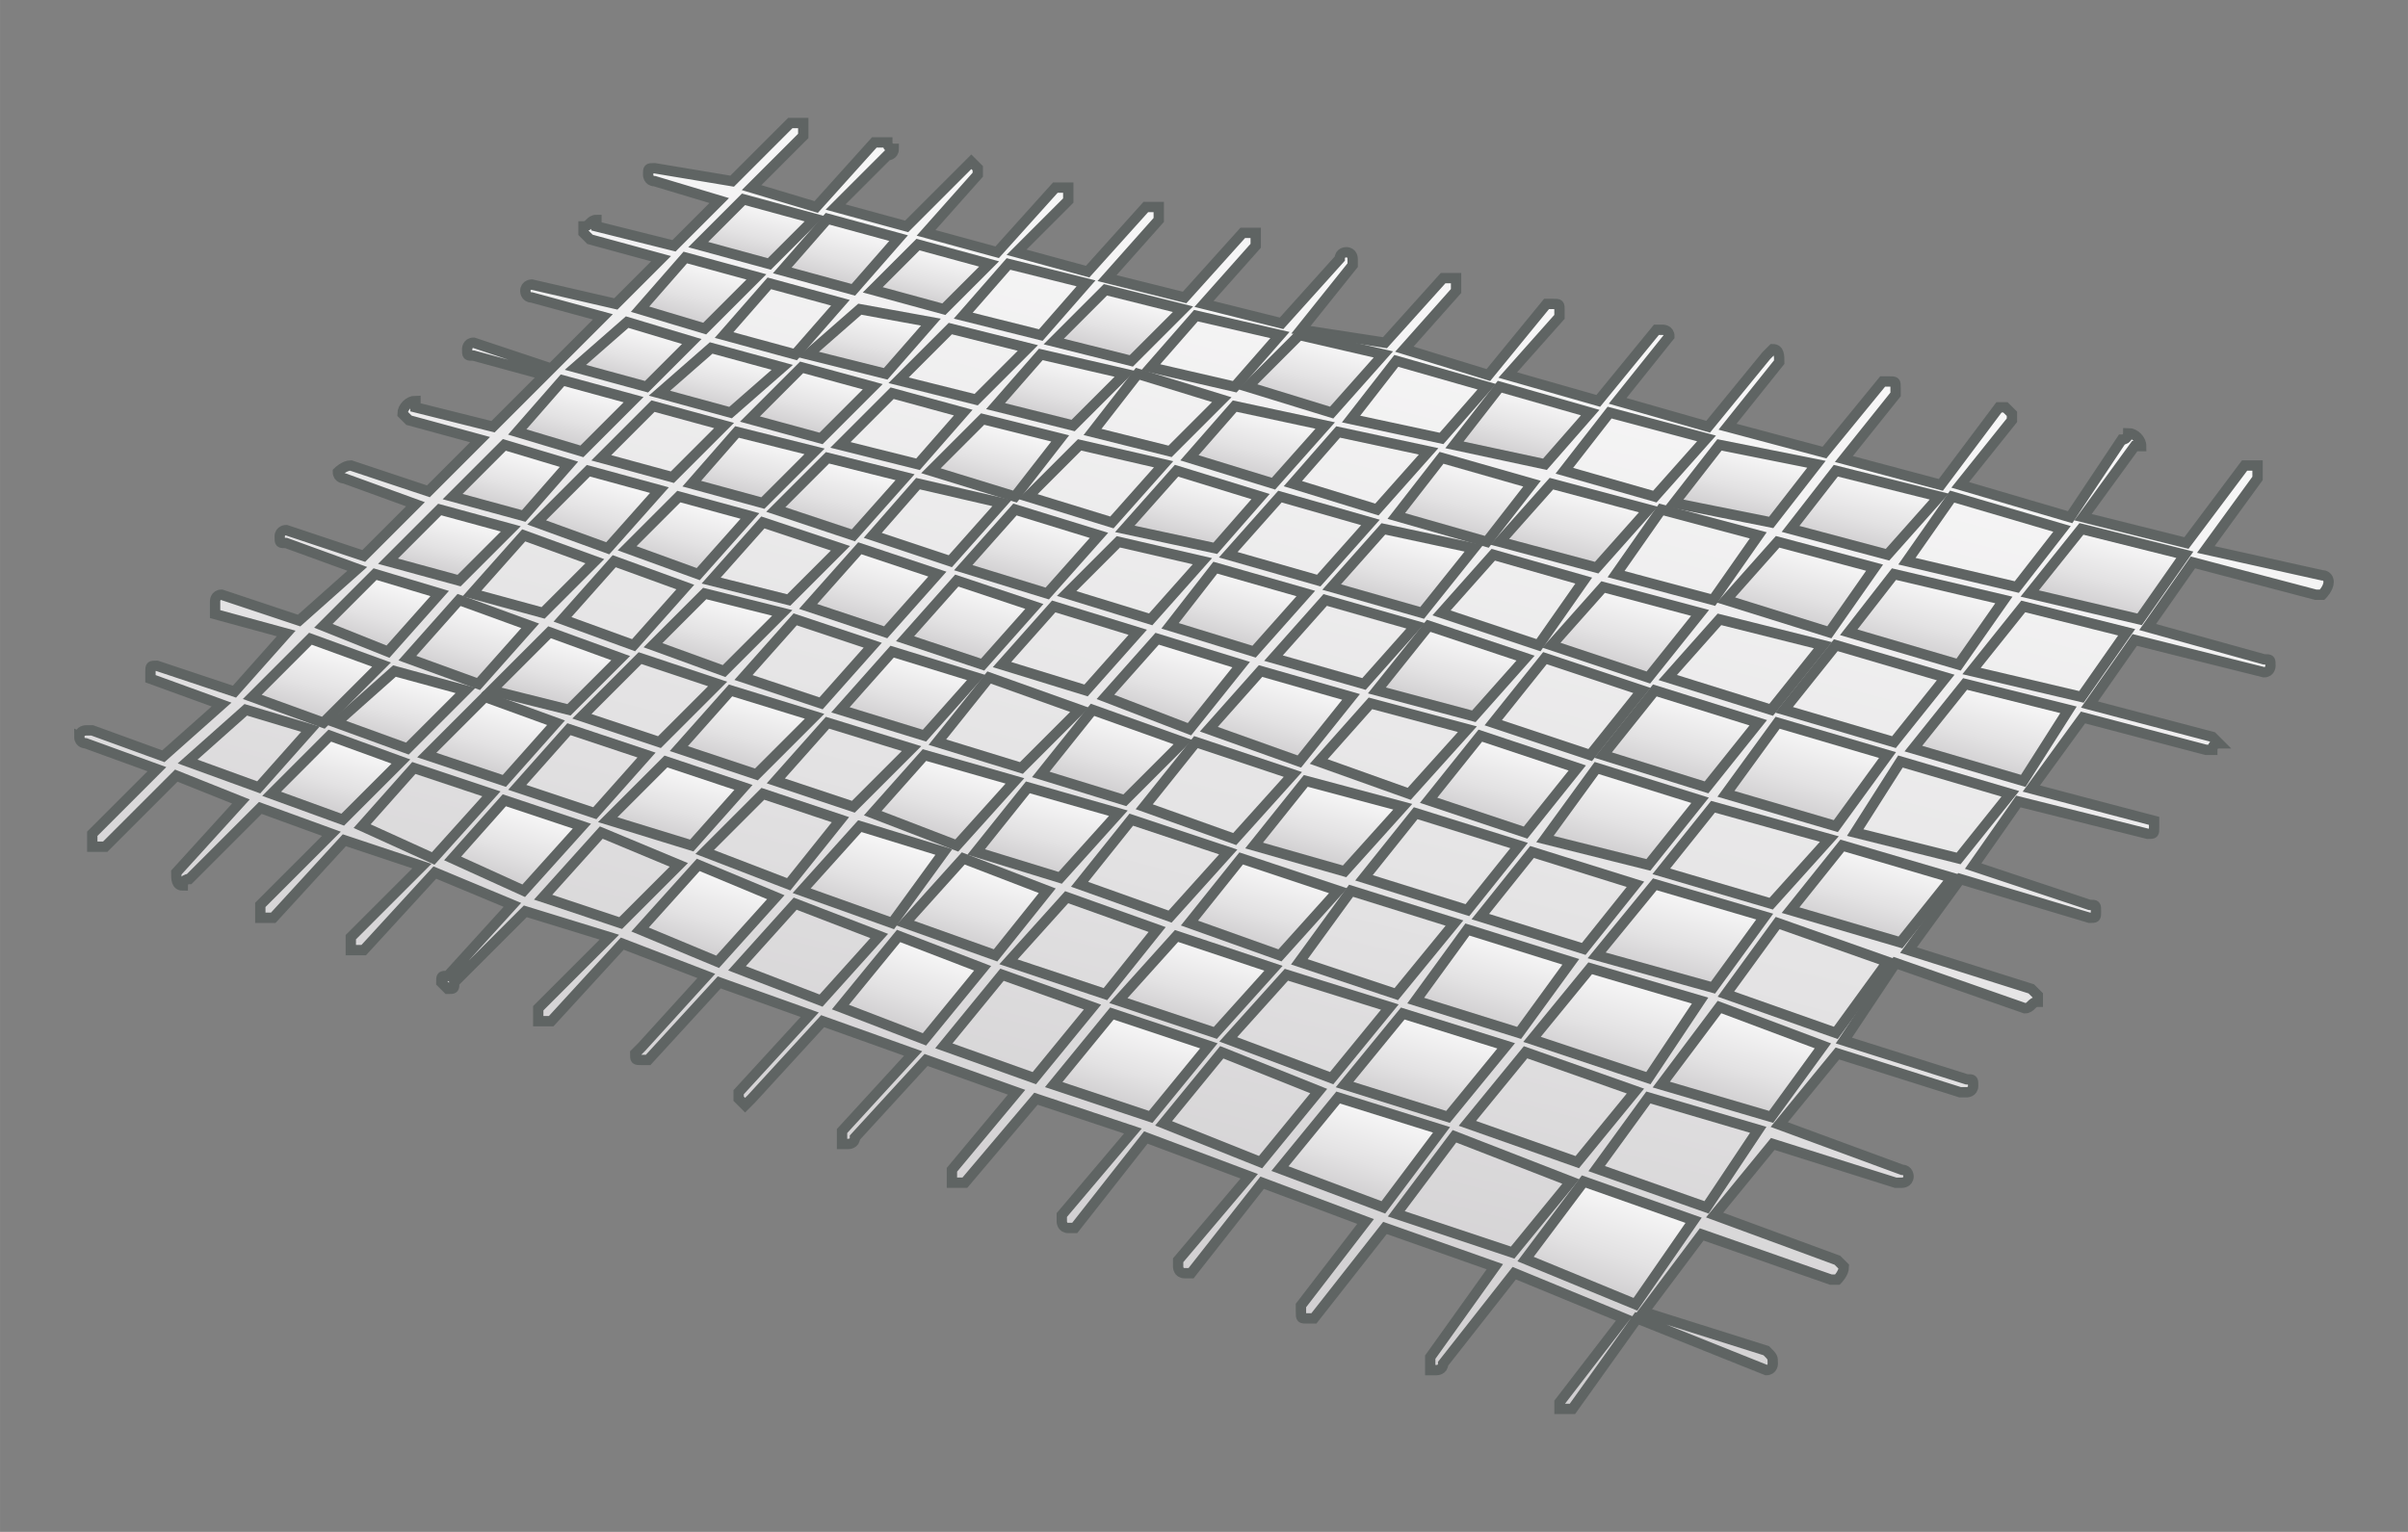 <?xml version="1.0" encoding="UTF-8"?>
<!DOCTYPE svg PUBLIC "-//W3C//DTD SVG 1.1//EN" "http://www.w3.org/Graphics/SVG/1.1/DTD/svg11.dtd">
<!-- Creator: CorelDRAW -->
<svg xmlns="http://www.w3.org/2000/svg" xml:space="preserve" width="46.567mm" height="29.633mm" version="1.1" style="shape-rendering:geometricPrecision; text-rendering:geometricPrecision; image-rendering:optimizeQuality; fill-rule:evenodd; clip-rule:evenodd"
viewBox="0 0 4656.66 2963.32"
 xmlns:xlink="http://www.w3.org/1999/xlink"
 xmlns:xodm="http://www.corel.com/coreldraw/odm/2003">
 <rect x="0" y="0" width="4656.66" height="2963.32" fill="#808080" stroke="none"/>
 <defs>
  <style type="text/css">
   <![CDATA[
    .str0 {stroke:#2B2A29;stroke-width:20;stroke-miterlimit:22.926}
    .str1 {stroke:#5F6463;stroke-width:20;stroke-miterlimit:22.926}
    .fil2 {fill:url(#id0)}
    .fil0 {fill:url(#id1)}
    .fil1 {fill:url(#id2)}
   ]]>
  </style>
  <linearGradient id="id0" gradientUnits="objectBoundingBox" x1="34.761%" y1="101.229%" x2="79.239%" y2="0%">
   <stop offset="0" style="stop-opacity:1; stop-color:#C8C6C8"/>
   <stop offset="0.412" style="stop-opacity:1; stop-color:#E3E2E3"/>
   <stop offset="1" style="stop-opacity:1; stop-color:white"/>
  </linearGradient>
  <linearGradient id="id1" gradientUnits="userSpaceOnUse" x1="-140781.35" y1="-102312.73" x2="-140249.9" y2="-102122.03">
   <stop offset="0" style="stop-opacity:1; stop-color:#DCD9DA"/>
   <stop offset="0.69" style="stop-opacity:1; stop-color:#EDECEC"/>
   <stop offset="1" style="stop-opacity:1; stop-color:white"/>
  </linearGradient>
  <linearGradient id="id2" gradientUnits="objectBoundingBox" xlink:href="#id0" x1="34.426%" y1="100.791%" x2="79.574%" y2="0%">
  </linearGradient>
 </defs>
 <g id="Слой_x0020_1">
  <path class="fil0 str0" d="M-140671.87 -101687.25c87.5,25 249.99,-162.5 337.49,-475 25,-112.49 50,-224.99 50,-362.49 0,-12.5 0,-25 0,-37.5 -12.5,-100 -37.5,-175 -75,-187.5 0,0 -12.5,0 -12.5,0 0,0 0,0 0,0 -87.5,0 -237.49,187.5 -312.49,487.5 -37.5,99.99 -62.5,224.99 -62.5,349.99 0,12.5 0,37.5 0,50 12.5,100 37.5,162.5 87.5,175l-12.5 0zm-125 -175c0,-12.5 0,-37.5 0,-50 0,-137.5 12.5,-262.5 50,-374.99 87.5,-275 249.99,-550 399.99,-512.5 62.5,25 112.5,100 112.5,225 0,25 0,37.5 0,50 0,137.5 -12.5,262.5 -50,387.49 -75,250 -225,512.5 -362.49,512.5 0,0 0,0 0,0 -12.5,0 -25,-12.5 -37.5,-12.5 -62.5,-12.5 -100,-100 -112.5,-225zm-3674.94 -1112.48c37.49,124.99 124.99,224.99 224.99,249.99l0 0 3412.45 1199.98c-87.5,-137.49 -100,-449.99 0,-787.48 100,-337.5 275,-599.99 424.99,-662.49l-3437.44 -949.99 0 0c-37.5,-12.5 -62.5,-12.5 -100,-12.5 -100,0 -175,25 -250,75 -112.5,100 -212.5,237.5 -250,387.49 -37.49,87.5 -49.99,187.5 -49.99,287.5 0,75 12.5,150 25,212.5l0 0zm4279.63 861.24c112.5,-387.49 75,-749.99 -75,-812.48l0 0 -25 0 -12.5 0c-162.5,0 -362.49,274.99 -474.99,649.99 -100,374.99 -75,712.48 50,799.98l50 12.5c162.49,25 374.99,-262.49 487.49,-649.99l0 0zm-561.79 272.87c0,-12.5 0,-37.5 0,-50 0,-137.5 12.5,-262.5 50,-374.99 87.5,-275 249.99,-550 399.99,-512.5 62.5,25 112.5,100 112.5,225 0,25 0,37.5 0,50 0,137.5 -12.5,262.5 -50,387.49 -75,250 -225,512.5 -362.49,512.5 0,0 0,0 0,0 -12.5,0 -25,-12.5 -37.5,-12.5 -62.5,-12.5 -100,-100 -112.5,-225zm125 175c87.5,25 249.99,-162.5 337.49,-475 25,-112.49 50,-224.99 50,-362.49 0,-12.5 0,-25 0,-37.5 -12.5,-100 -37.5,-175 -75,-187.5 0,0 -12.5,0 -12.5,0 0,0 0,0 0,0 -87.5,0 -237.49,187.5 -312.49,487.5 -37.5,99.99 -62.5,224.99 -62.5,349.99 0,12.5 0,37.5 0,50 12.5,100 37.5,162.5 87.5,175l-12.5 0zm-3804.55 -1811.05l3618.78 1095.52"/>
  <g id="_1974544216912">
   <path class="fil1 str1" d="M153.41 1425.41c0,-12.5 12.5,-12.5 12.5,-12.5 0,0 12.5,0 12.5,0l137.5 50 112.49 -100 -137.49 -49.99c0,0 0,-12.5 0,-12.5 0,-12.5 0,-12.5 12.5,-12.5 0,0 0,0 0,0l149.99 50 100 -112.5 -137.5 -37.5c0,0 0,-12.5 0,-12.5 0,-12.5 0,-12.5 0,-12.5 0,0 0,-12.5 12.5,-12.5 0,0 0,0 0,0l150 50 112.49 -99.99 -137.49 -50c-12.5,0 -12.5,0 -12.5,-12.5 0,0 0,0 0,0 0,-12.5 12.5,-12.5 12.5,-12.5 0,0 0,0 0,0l149.99 50 100 -100 -137.5 -50c0,0 -12.5,0 -12.5,-12.5 0,0 12.5,-12.5 25,-12.5 0,0 0,0 0,0l150 50 99.99 -100 -137.49 -37.49c0,0 -12.5,-12.5 -12.5,-12.5 0,-12.5 12.5,-25 25,-25 0,0 0,0 0,12.5l149.99 37.5 100 -100 -137.5 -37.5c-12.5,0 -12.5,0 -12.5,-12.5 0,0 0,-12.5 12.5,-12.5 0,0 0,0 0,0l150 50 99.99 -100 -137.49 -37.49c-12.5,0 -12.5,-12.5 -12.5,-12.5 0,0 0,0 0,0 0,-12.5 12.5,-12.5 12.5,-12.5 0,0 0,0 0,0l162.49 37.5 87.5 -87.5 -137.5 -37.5c0,0 -12.5,-12.5 -12.5,-12.5 0,0 0,0 0,-12.5 12.5,0 12.5,-12.5 25,-12.5 0,0 0,12.5 0,12.5l150 37.5 87.49 -87.5 -124.99 -37.5c-12.5,0 -12.5,-12.49 -12.5,-12.49 0,-12.5 0,-12.5 12.5,-12.5 0,0 0,0 0,0l149.99 24.99 112.5 -112.49c0,0 12.5,0 12.5,0 0,0 12.5,0 12.5,0 0,12.5 0,12.5 0,12.5 0,0 0,12.5 0,12.5l-100 99.99 125 37.5 112.49 -124.99c12.5,0 12.5,0 12.5,0 12.5,0 12.5,0 12.5,0 0,12.5 12.5,12.5 12.5,12.5 0,12.5 -12.5,12.5 -12.5,12.5l-99.99 99.99 137.49 37.5 112.5 -112.49c0,0 12.5,-12.5 12.5,-12.5 0,0 12.49,12.5 12.49,12.5 0,0 0,0 0,12.5 0,0 0,0 0,0l-99.99 112.49 137.49 37.5 112.5 -125c0,0 12.5,0 12.5,0 0,0 0,0 12.5,0 0,0 0,12.5 0,12.5 0,0 0,12.5 0,12.5l-100 100 137.5 37.5 112.49 -125c12.5,0 12.5,0 12.5,0 12.5,0 12.5,0 12.5,0 0,12.5 0,12.5 0,12.5 0,12.5 0,12.5 0,12.5l-100 112.5 150 37.5 112.49 -125c0,0 12.5,0 12.5,0 0,0 12.5,0 12.5,0 0,0 0,12.5 0,12.5 0,0 0,12.5 0,12.5l-99.99 112.5 149.99 37.49 112.5 -124.99c0,-12.5 12.5,-12.5 12.5,-12.5 12.5,0 12.5,12.5 12.5,12.5 0,12.5 0,12.5 0,12.5l-100 124.99 162.49 25 112.5 -124.99c0,0 12.5,0 12.5,0 0,0 12.5,0 12.5,0 0,0 0,12.5 0,12.5 0,0 0,12.5 0,12.5l-100 112.49 162.5 50 112.49 -137.49c0,0 12.5,0 12.5,0 12.5,0 12.5,0 12.5,12.49 0,0 0,0 0,12.5l-100 112.5 175 50 112.49 -137.5c0,0 0,0 12.5,0 0,0 12.5,0 12.5,12.5 0,0 0,0 0,0l-99.99 125 174.99 50 112.49 -137.5c0,0 12.5,-12.5 12.5,-12.5 12.5,0 12.5,12.5 12.5,25 0,0 0,0 0,0l-99.99 125 187.49 49.99 112.49 -137.49c0,0 0,0 12.5,0 0,0 0,0 0,0 12.5,0 12.5,0 12.5,12.5 0,0 0,0 0,12.5l-99.99 124.99 187.49 50 112.5 -149.99c0,0 0,0 12.5,0 0,0 12.5,12.5 12.5,12.5 0,0 0,12.5 0,12.5l-100 124.99 212.49 62.5 100 -150c12.5,0 12.5,-12.49 12.5,-12.49 12.5,0 25,12.49 25,24.99 0,0 0,0 -12.5,0l-100 137.5 199.99 50 112.5 -150c0,0 0,0 12.5,0 0,0 0,0 12.5,0 0,0 0,12.5 0,12.5 0,0 0,12.5 0,12.5l-100 137.5 224.99 49.99c12.5,0 12.5,12.5 12.5,12.5 0,12.5 -12.5,25 -12.5,25l-12.5 0 -237.49 -62.49 -87.5 124.99 225 62.5c12.5,0 12.5,0 12.5,12.5 0,0 0,12.5 -12.5,12.5l0 0 -249.99 -62.5 -87.5 124.99 237.49 62.5c0,0 12.5,12.5 12.5,12.5 0,0 -12.5,0 -12.5,12.5 0,0 0,0 -12.5,0 0,0 0,0 0,0l0 0 -237.49 -62.5 -100 137.5 237.49 62.5c0,0 0,0 0,12.5 0,0 0,0 0,0 0,12.49 0,12.49 -12.5,12.49 0,0 0,0 0,0l0 0 -249.99 -62.49 -87.49 124.99 224.99 75c12.5,0 12.5,0 12.5,12.5 0,12.5 0,12.5 -12.5,12.5 0,0 0,0 0,0l0 0 -249.99 -75 -100 137.5 237.49 74.99c0,0 12.5,12.5 12.5,12.5 0,0 0,12.5 0,12.5 -12.5,0 -12.5,12.5 -25,12.5l0 0 -249.99 -87.5 -99.99 150 237.49 75c12.5,0 12.5,0 12.5,12.5 0,12.49 -12.5,12.49 -12.5,12.49 0,0 0,0 0,0 0,0 0,0 0,0 -12.5,0 -12.5,0 -12.5,0l-237.49 -74.99 -112.5 137.49 237.49 87.5c12.5,0 12.5,12.5 12.5,12.5 0,0 0,0 0,0 0,12.5 -12.5,12.5 -12.5,12.5 0,0 0,0 0,0 0,0 0,0 0,0 -12.5,0 -12.5,0 -12.5,0l-237.49 -75 -112.49 137.5 237.49 87.49c0,0 12.5,12.5 12.5,12.5 0,12.5 -12.5,25 -12.5,25 -12.5,0 -12.5,0 -12.5,0 0,0 0,0 0,0l-249.99 -87.5 -112.5 150 237.49 74.99c12.5,12.5 12.5,12.5 12.5,25 0,0 0,0 0,0 0,0 0,12.5 -12.5,12.5 0,0 0,0 0,0 0,0 0,0 0,0 0,0 0,0 0,0l-249.99 -99.99 -124.99 174.99c0,0 -12.5,0 -12.5,0 0,0 -12.5,0 -12.5,0 0,0 0,0 0,-12.5 0,0 0,0 0,0l124.99 -162.49 -212.49 -87.5 -137.49 174.99c0,12.5 -12.5,12.5 -12.5,12.5 0,0 0,0 0,0 0,0 0,0 0,0 0,0 -12.5,0 -12.5,0 0,-12.5 0,-12.5 0,-12.5 0,-12.5 0,-12.5 0,-12.5l124.99 -174.99 -212.49 -75 -137.49 175c0,0 -12.5,0 -12.5,0 0,0 0,0 0,0 -12.5,0 -12.5,0 -12.5,-12.5 0,0 0,0 0,-12.5l124.99 -162.5 -199.99 -74.99 -137.49 174.99c0,0 0,0 -12.5,0 0,0 0,0 0,0 0,0 0,0 0,0 -12.5,0 -12.5,-12.5 -12.5,-12.5 0,0 0,-12.5 0,-12.5l137.49 -162.49 -199.99 -75 -137.49 174.99c0,0 0,0 -12.5,0 0,0 0,0 0,0 0,0 0,0 0,0 -12.5,0 -12.5,-12.5 -12.5,-12.5 0,0 0,-12.49 0,-12.49l137.49 -162.5 -187.49 -62.5 -137.49 162.5c0,0 -12.5,0 -12.5,0 0,0 0,0 0,0 0,0 0,0 0,0 0,0 -12.5,0 -12.5,0 0,0 0,0 0,-12.5 0,0 0,0 0,-12.5l124.99 -150 -174.99 -62.49 -137.5 149.99c0,12.5 -12.5,12.5 -12.5,12.5 0,0 0,0 0,0 0,0 0,0 0,0 0,0 -12.49,0 -12.49,0 0,-12.5 0,-12.5 0,-12.5 0,-12.5 0,-12.5 0,-12.5l137.49 -149.99 -174.99 -62.5 -137.5 149.99c0,0 -12.5,12.5 -12.5,12.5 0,0 -12.5,-12.5 -12.5,-12.5 0,0 0,0 0,-12.5 0,0 0,0 0,0l137.5 -149.99 -175 -62.5 -137.49 150c0,0 0,0 -12.5,0 0,0 0,0 0,0 -12.5,0 -12.5,0 -12.5,-12.5 0,0 0,0 12.5,-12.5l125 -137.5 -162.5 -62.49 -137.49 149.99c0,0 0,0 -12.5,0 0,0 0,0 -12.5,0 0,0 0,0 0,-12.5 0,0 0,0 0,-12.5l137.49 -137.49 -162.49 -50 -137.5 137.49c0,12.5 0,12.5 -12.49,12.5 0,0 0,0 0,0 -12.5,-12.5 -12.5,-12.5 -12.5,-12.5 0,-12.5 0,-12.5 12.5,-12.5l124.99 -137.49 -149.99 -62.5 -137.5 150c0,0 0,0 -12.5,0 0,0 0,0 0,0 0,0 0,0 -12.5,0 0,0 0,-12.5 0,-12.5 0,0 0,-12.5 0,-12.5l137.5 -137.5 -150 -50 -137.49 150c0,0 0,0 -12.5,0 0,0 0,0 0,0 0,0 0,0 -12.5,0 0,-12.5 0,-12.5 0,-12.5 0,-12.5 0,-12.5 0,-12.5l137.49 -137.5 -137.49 -49.99 -137.49 137.49c-12.5,0 -12.5,12.5 -12.5,12.5 -12.5,0 -12.5,-12.5 -12.5,-25 0,0 0,0 0,0l124.99 -137.49 -124.99 -50 -137.5 137.49c0,0 -12.5,0 -12.5,0 0,0 0,0 0,0 0,0 -12.5,0 -12.5,0 0,0 0,-12.5 0,-12.5 0,0 0,-12.5 0,-12.5l125 -124.99 -137.5 -50c0,0 0,0 0,0 0,0 -12.5,0 -12.5,-12.5 0,0 0,0 0,0z"/>
   <polygon class="fil1 str1" points="500.28,1523.09 600.28,1410.59 475.28,1373.09 362.79,1473.09 "/>
   <polygon class="fil1 str1" points="662.77,1585.59 775.27,1473.09 637.77,1423.09 525.28,1535.59 "/>
   <polygon class="fil1 str1" points="837.77,1660.58 950.26,1535.59 800.27,1485.59 700.27,1598.09 "/>
   <polygon class="fil1 str1" points="1012.76,1723.08 1125.26,1598.09 975.26,1548.09 875.27,1660.58 "/>
   <polygon class="fil1 str1" points="1200.25,1785.58 1312.75,1673.08 1162.75,1610.58 1050.26,1735.58 "/>
   <polygon class="fil1 str1" points="1387.75,1860.57 1500.24,1735.58 1350.25,1673.08 1237.75,1798.08 "/>
   <polygon class="fil1 str1" points="1587.74,1935.57 1700.23,1810.58 1537.74,1748.08 1425.24,1873.07 "/>
   <polygon class="fil1 str1" points="1787.73,2010.57 1900.22,1873.07 1737.73,1810.58 1625.24,1948.07 "/>
   <polygon class="fil1 str1" points="2000.22,2085.57 2112.72,1948.07 1937.72,1885.57 1825.23,2023.07 "/>
   <polygon class="fil1 str1" points="2225.21,2160.56 2337.71,2023.07 2150.21,1960.57 2037.72,2098.07 "/>
   <polygon class="fil1 str1" points="2437.7,2248.06 2550.2,2110.56 2362.71,2035.57 2250.21,2173.06 "/>
   <polygon class="fil1 str1" points="2675.19,2335.56 2787.69,2185.56 2587.7,2123.06 2475.2,2260.56 "/>
   <polygon class="fil1 str1" points="2925.18,2423.05 3037.68,2285.56 2812.69,2198.06 2700.19,2348.06 "/>
   <polygon class="fil1 str1" points="3162.67,2523.05 3275.17,2360.55 3062.68,2285.56 2950.18,2435.55 "/>
   <polygon class="fil1 str1" points="3400.16,2185.56 3187.67,2123.06 3087.68,2260.56 3300.17,2335.56 "/>
   <polygon class="fil1 str1" points="3525.16,2023.07 3325.17,1948.07 3212.67,2098.07 3425.16,2160.56 "/>
   <polygon class="fil1 str1" points="3650.15,1860.57 3437.66,1785.58 3337.67,1923.07 3550.16,1998.07 "/>
   <polygon class="fil1 str1" points="3775.15,1698.08 3562.66,1635.58 3462.66,1760.58 3675.15,1823.08 "/>
   <polygon class="fil1 str1" points="3887.65,1535.59 3675.15,1473.09 3587.66,1610.58 3787.65,1660.58 "/>
   <polygon class="fil1 str1" points="4000.14,1373.09 3800.15,1323.1 3700.15,1448.09 3912.64,1510.59 "/>
   <polygon class="fil1 str1" points="4112.64,1223.1 3912.64,1173.1 3812.65,1298.1 4025.14,1348.1 "/>
   <polygon class="fil1 str1" points="4225.13,1073.11 4025.14,1023.11 3925.14,1148.1 4137.64,1198.1 "/>
   <polygon class="fil1 str1" points="3775.15,960.61 3687.65,1085.61 3900.15,1135.6 3987.64,1023.11 "/>
   <polygon class="fil2 str1" points="3550.16,910.61 3462.66,1023.11 3650.15,1073.11 3750.15,960.61 "/>
   <polygon class="fil1 str1" points="3325.17,860.61 3237.67,973.11 3425.16,1010.61 3512.66,898.11 "/>
   <polygon class="fil1 str1" points="3112.68,798.12 3025.18,910.61 3200.17,960.61 3300.17,848.11 "/>
   <polygon class="fil1 str1" points="2900.18,748.12 2812.69,860.61 2987.68,898.11 3075.18,798.12 "/>
   <polygon class="fil1 str1" points="2700.19,698.12 2612.7,810.62 2787.69,848.11 2875.19,748.12 "/>
   <polygon class="fil1 str1" points="2512.7,648.12 2412.7,748.12 2575.2,798.12 2675.19,685.62 "/>
   <polygon class="fil1 str1" points="2312.71,610.62 2225.21,710.62 2387.71,748.12 2475.2,648.12 "/>
   <polygon class="fil1 str1" points="2137.72,560.63 2037.72,660.62 2187.71,698.12 2287.71,598.12 "/>
   <polygon class="fil1 str1" points="1950.22,510.63 1862.73,610.62 2012.72,648.12 2100.22,548.13 "/>
   <polygon class="fil2 str1" points="1775.23,473.13 1687.73,560.63 1825.23,598.12 1912.72,510.63 "/>
   <polygon class="fil2 str1" points="1600.24,423.13 1512.74,523.13 1650.23,560.63 1737.73,460.63 "/>
   <polygon class="fil2 str1" points="1437.74,385.63 1350.25,473.13 1487.74,510.63 1575.24,423.13 "/>
   <polygon class="fil2 str1" points="1237.75,598.12 1362.75,635.62 1462.74,535.63 1325.25,498.13 "/>
   <polygon class="fil2 str1" points="1112.76,710.62 1250.25,748.12 1337.75,660.62 1212.75,623.12 "/>
   <polygon class="fil2 str1" points="1000.26,835.62 1125.26,873.11 1225.25,773.12 1087.76,735.62 "/>
   <polygon class="fil2 str1" points="875.27,960.61 1012.76,998.11 1100.26,898.11 975.26,860.61 "/>
   <polygon class="fil2 str1" points="750.27,1085.61 887.76,1123.1 987.76,1023.11 850.27,985.61 "/>
   <polygon class="fil2 str1" points="625.28,1210.6 750.27,1260.6 850.27,1148.1 725.27,1110.6 "/>
   <polygon class="fil2 str1" points="900.26,1335.6 762.77,1298.1 650.27,1398.09 787.77,1448.09 "/>
   <polygon class="fil1 str1" points="1075.26,1398.09 937.76,1348.1 825.27,1460.59 975.26,1510.59 "/>
   <polygon class="fil1 str1" points="1250.25,1460.59 1100.26,1410.59 1000.26,1523.09 1150.25,1573.09 "/>
   <polygon class="fil1 str1" points="1437.74,1523.09 1287.75,1473.09 1175.25,1585.59 1337.75,1635.58 "/>
   <polygon class="fil1 str1" points="1625.24,1585.59 1475.24,1535.59 1362.75,1648.08 1525.24,1710.58 "/>
   <polygon class="fil1 str1" points="1825.23,1648.08 1662.73,1598.09 1550.24,1723.08 1725.23,1785.58 "/>
   <polygon class="fil2 str1" points="2025.22,1723.08 1862.73,1660.58 1750.23,1785.58 1925.22,1848.08 "/>
   <polygon class="fil1 str1" points="2237.71,1798.08 2062.72,1735.58 1950.22,1860.57 2137.72,1923.07 "/>
   <polygon class="fil1 str1" points="2462.7,1873.07 2275.21,1810.58 2162.71,1935.57 2350.21,1998.07 "/>
   <polygon class="fil1 str1" points="2687.69,1948.07 2487.7,1885.57 2375.21,2010.57 2575.2,2085.57 "/>
   <polygon class="fil1 str1" points="2912.68,2023.07 2712.69,1960.57 2600.2,2098.07 2800.19,2160.56 "/>
   <polygon class="fil1 str1" points="2950.18,2035.57 2837.69,2173.06 3050.18,2248.06 3162.67,2110.56 "/>
   <polygon class="fil1 str1" points="3075.18,1873.07 2962.68,2010.57 3187.67,2085.57 3287.67,1935.57 "/>
   <polygon class="fil2 str1" points="3200.17,1710.58 3087.68,1848.08 3312.67,1910.57 3412.66,1773.08 "/>
   <polygon class="fil1 str1" points="3312.67,1560.59 3212.67,1685.58 3425.16,1748.08 3537.66,1623.08 "/>
   <polygon class="fil1 str1" points="3437.66,1398.09 3337.67,1535.59 3550.16,1598.09 3650.15,1460.59 "/>
   <polygon class="fil1 str1" points="3550.16,1248.1 3450.16,1373.09 3662.65,1435.59 3762.65,1310.6 "/>
   <polygon class="fil1 str1" points="3575.16,1223.1 3787.65,1285.6 3875.15,1160.6 3662.65,1110.6 "/>
   <polygon class="fil2 str1" points="3337.67,1160.6 3537.66,1223.1 3625.16,1098.11 3437.66,1048.11 "/>
   <polygon class="fil1 str1" points="3125.18,1110.6 3312.67,1160.6 3400.16,1035.61 3212.67,985.61 "/>
   <polygon class="fil2 str1" points="2900.18,1048.11 3087.68,1098.11 3187.67,985.61 3000.18,935.61 "/>
   <polygon class="fil1 str1" points="2700.19,998.11 2875.19,1048.11 2962.68,935.61 2787.69,885.61 "/>
   <polygon class="fil1 str1" points="2500.2,935.61 2662.69,985.61 2762.69,873.11 2587.7,835.62 "/>
   <polygon class="fil1 str1" points="2300.21,885.61 2462.7,935.61 2562.7,823.12 2387.71,785.62 "/>
   <polygon class="fil1 str1" points="2112.72,835.62 2262.71,873.11 2362.71,773.12 2200.21,723.12 "/>
   <polygon class="fil1 str1" points="1925.22,785.62 2075.22,823.12 2175.21,723.12 2012.72,685.62 "/>
   <polygon class="fil1 str1" points="1737.73,735.62 1887.73,773.12 1987.72,673.12 1837.73,635.62 "/>
   <polygon class="fil1 str1" points="1562.74,685.62 1712.73,723.12 1800.23,623.12 1662.73,598.12 "/>
   <polygon class="fil1 str1" points="1537.74,685.62 1625.24,585.63 1487.74,548.13 1400.24,648.12 "/>
   <polygon class="fil1 str1" points="1412.74,798.12 1512.74,710.62 1375.25,673.12 1275.25,760.62 "/>
   <polygon class="fil1 str1" points="1300.25,923.11 1400.24,823.12 1262.75,785.62 1162.75,885.61 "/>
   <polygon class="fil1 str1" points="1175.25,1060.61 1275.25,948.11 1137.75,910.61 1037.76,1010.61 "/>
   <polygon class="fil1 str1" points="1050.26,1185.6 1150.25,1085.61 1012.76,1035.61 912.76,1148.1 "/>
   <polygon class="fil2 str1" points="1025.26,1210.6 887.76,1160.6 787.77,1273.1 925.26,1323.1 "/>
   <polygon class="fil1 str1" points="1200.25,1273.1 1062.76,1223.1 950.26,1335.6 1100.26,1373.09 "/>
   <polygon class="fil1 str1" points="1387.75,1323.1 1237.75,1273.1 1125.26,1385.59 1275.25,1435.59 "/>
   <polygon class="fil1 str1" points="1575.24,1385.59 1412.74,1335.6 1312.75,1448.09 1462.74,1498.09 "/>
   <polygon class="fil1 str1" points="1762.73,1448.09 1600.24,1398.09 1500.24,1510.59 1650.23,1560.59 "/>
   <polygon class="fil2 str1" points="1962.72,1510.59 1787.73,1460.59 1687.73,1573.09 1850.23,1635.58 "/>
   <polygon class="fil1 str1" points="2162.71,1573.09 1987.72,1523.09 1887.73,1648.08 2050.22,1698.08 "/>
   <polygon class="fil1 str1" points="2375.21,1648.08 2187.71,1585.59 2087.72,1710.58 2262.71,1773.08 "/>
   <polygon class="fil1 str1" points="2587.7,1723.08 2400.2,1660.58 2300.21,1785.58 2475.2,1848.08 "/>
   <polygon class="fil1 str1" points="2812.69,1785.58 2612.7,1723.08 2512.7,1860.57 2700.19,1923.07 "/>
   <polygon class="fil1 str1" points="2837.69,1798.08 2737.69,1935.57 2937.68,1998.07 3037.68,1860.57 "/>
   <polygon class="fil1 str1" points="2962.68,1648.08 2862.69,1773.08 3062.68,1835.58 3162.67,1710.58 "/>
   <polygon class="fil1 str1" points="3087.68,1485.59 2987.68,1623.08 3187.67,1673.08 3287.67,1548.09 "/>
   <polygon class="fil2 str1" points="3200.17,1335.6 3100.18,1460.59 3300.17,1523.09 3400.16,1398.09 "/>
   <polygon class="fil1 str1" points="3225.17,1310.6 3425.16,1373.09 3525.16,1248.1 3325.17,1198.1 "/>
   <polygon class="fil1 str1" points="3000.18,1248.1 3187.67,1310.6 3287.67,1185.6 3100.18,1135.6 "/>
   <polygon class="fil1 str1" points="2787.69,1185.6 2975.18,1248.1 3062.68,1123.1 2887.69,1073.11 "/>
   <polygon class="fil1 str1" points="2575.2,1135.6 2750.19,1185.6 2850.19,1060.61 2675.19,1023.11 "/>
   <polygon class="fil1 str1" points="2375.21,1073.11 2550.2,1123.1 2650.19,1010.61 2475.2,960.61 "/>
   <polygon class="fil1 str1" points="2175.21,1023.11 2350.21,1060.61 2437.7,960.61 2275.21,910.61 "/>
   <polygon class="fil1 str1" points="1987.72,960.61 2150.21,1010.61 2250.21,898.11 2087.72,860.61 "/>
   <polygon class="fil1 str1" points="1800.23,910.61 1962.72,960.61 2050.22,848.11 1900.22,810.62 "/>
   <polygon class="fil1 str1" points="1625.24,860.61 1775.23,898.11 1862.73,798.12 1725.23,760.62 "/>
   <polygon class="fil1 str1" points="1587.74,848.11 1687.73,748.12 1550.24,710.62 1450.24,810.62 "/>
   <polygon class="fil2 str1" points="1475.24,973.11 1575.24,873.11 1425.24,835.62 1337.75,935.61 "/>
   <polygon class="fil2 str1" points="1350.25,1110.6 1450.24,998.11 1312.75,960.61 1212.75,1060.61 "/>
   <polygon class="fil1 str1" points="1325.25,1135.6 1187.75,1085.61 1087.76,1198.1 1225.25,1248.1 "/>
   <polygon class="fil1 str1" points="1512.74,1185.6 1362.75,1148.1 1262.75,1248.1 1400.24,1298.1 "/>
   <polygon class="fil1 str1" points="1687.73,1248.1 1537.74,1198.1 1437.74,1310.6 1587.74,1360.59 "/>
   <polygon class="fil1 str1" points="1887.73,1310.6 1725.23,1260.6 1625.24,1373.09 1787.73,1423.09 "/>
   <polygon class="fil1 str1" points="2087.72,1373.09 1912.72,1310.6 1812.73,1435.59 1975.22,1485.59 "/>
   <polygon class="fil1 str1" points="2287.71,1435.59 2112.72,1373.09 2012.72,1498.09 2175.21,1548.09 "/>
   <polygon class="fil1 str1" points="2500.2,1498.09 2312.71,1435.59 2212.71,1560.59 2387.71,1623.08 "/>
   <polygon class="fil1 str1" points="2712.69,1560.59 2525.2,1510.59 2425.2,1635.58 2600.2,1685.58 "/>
   <polygon class="fil1 str1" points="2737.69,1573.09 2637.7,1698.08 2837.69,1760.58 2937.68,1635.58 "/>
   <polygon class="fil1 str1" points="2862.69,1423.09 2762.69,1548.09 2950.18,1610.58 3050.18,1485.59 "/>
   <polygon class="fil1 str1" points="2887.69,1398.09 3075.18,1460.59 3175.17,1335.6 2987.68,1273.1 "/>
   <polygon class="fil1 str1" points="2662.69,1335.6 2850.19,1385.59 2950.18,1273.1 2762.69,1210.6 "/>
   <polygon class="fil1 str1" points="2462.7,1273.1 2637.7,1323.1 2737.69,1210.6 2562.7,1160.6 "/>
   <polygon class="fil1 str1" points="2262.71,1210.6 2425.2,1260.6 2525.2,1148.1 2350.21,1098.11 "/>
   <polygon class="fil1 str1" points="2062.72,1148.1 2225.21,1198.1 2325.21,1085.61 2162.71,1048.11 "/>
   <polygon class="fil1 str1" points="1862.73,1098.11 2025.22,1148.1 2125.22,1035.61 1962.72,985.61 "/>
   <polygon class="fil1 str1" points="1687.73,1035.61 1837.73,1085.61 1937.72,973.11 1775.23,935.61 "/>
   <polygon class="fil1 str1" points="1650.23,1035.61 1750.23,923.11 1600.24,885.61 1500.24,985.61 "/>
   <polygon class="fil1 str1" points="1625.24,1060.61 1475.24,1010.61 1375.25,1123.1 1525.24,1160.6 "/>
   <polygon class="fil2 str1" points="1812.73,1110.6 1662.73,1060.61 1562.74,1173.1 1712.73,1223.1 "/>
   <polygon class="fil1 str1" points="2000.22,1173.1 1850.23,1123.1 1750.23,1235.6 1900.22,1285.6 "/>
   <polygon class="fil1 str1" points="2200.21,1223.1 2037.72,1173.1 1937.72,1285.6 2100.22,1335.6 "/>
   <polygon class="fil1 str1" points="2400.2,1285.6 2237.71,1235.6 2137.72,1348.1 2300.21,1410.59 "/>
   <polygon class="fil1 str1" points="2550.2,1473.09 2725.19,1535.59 2837.69,1410.59 2650.19,1360.59 "/>
   <polygon class="fil1 str1" points="2612.7,1348.1 2437.7,1298.1 2337.71,1410.59 2512.7,1473.09 "/>
   <polygon class="fil2 str1" points="487.78,1348.1 625.28,1398.09 737.77,1285.6 600.28,1235.6 "/>
  </g>
 </g>
</svg>
